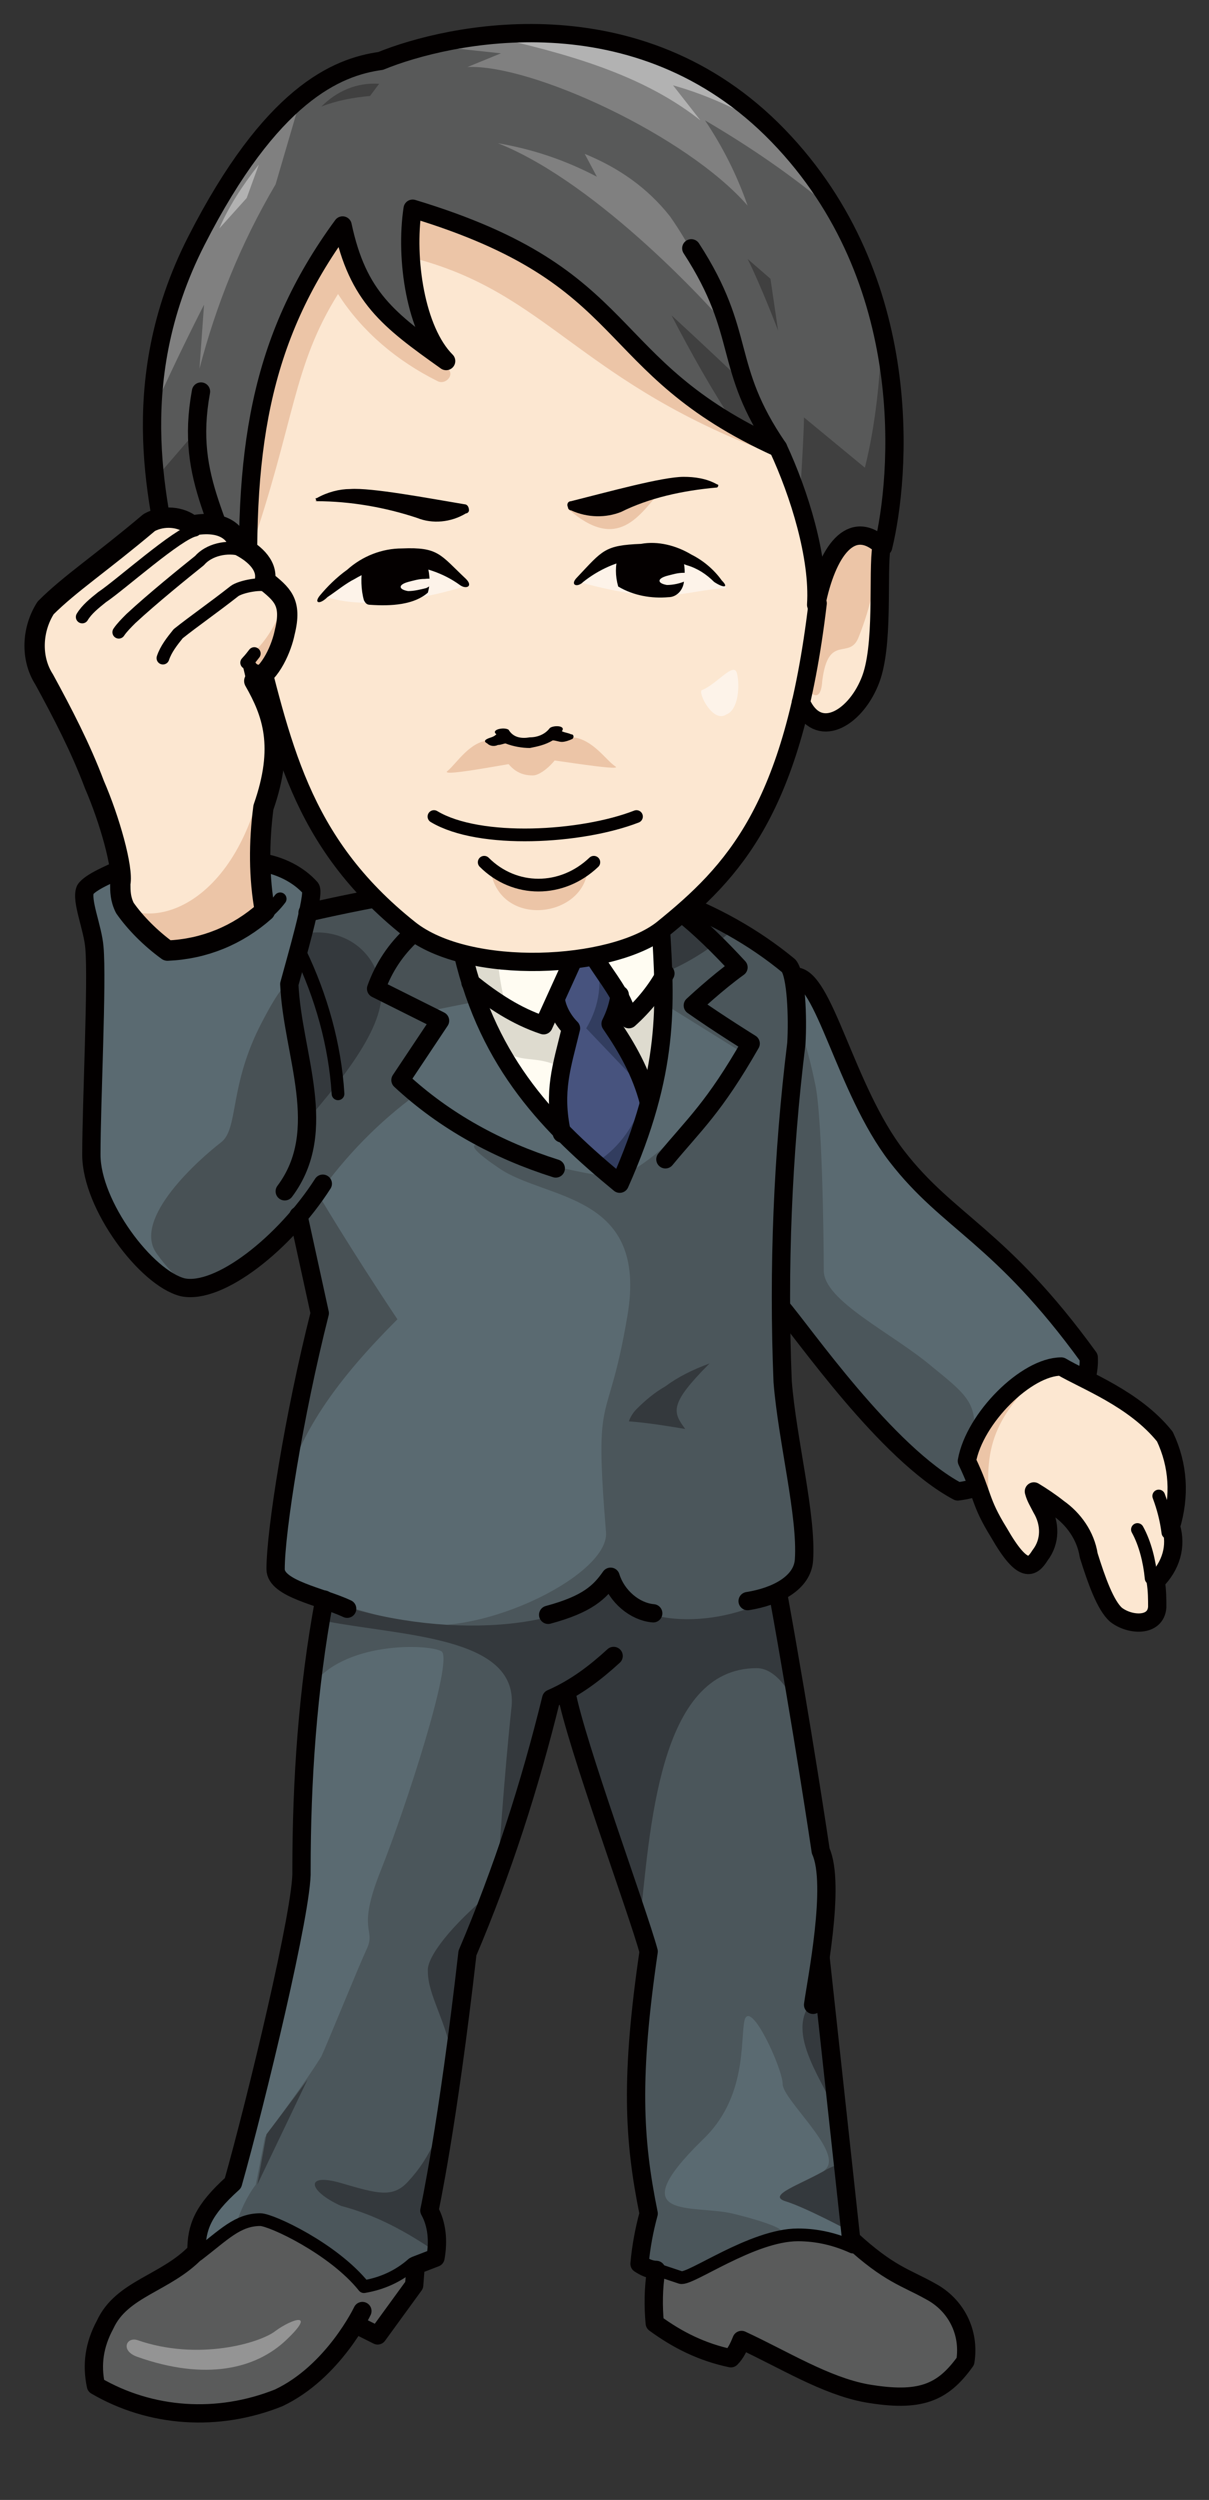 <?xml version="1.0" encoding="utf-8"?>
<!-- Generator: Adobe Illustrator 21.1.0, SVG Export Plug-In . SVG Version: 6.00 Build 0)  -->
<svg version="1.1" id="レイヤー_1" xmlns="http://www.w3.org/2000/svg" xmlns:xlink="http://www.w3.org/1999/xlink" x="0px"
	 y="0px" viewBox="0 0 79.4 164.1" style="enable-background:new 0 0 79.4 164.1;" xml:space="preserve">
<rect x="0" y="0" width="79.4" height="164.1" fill="#333333" stroke="none"/>
<style type="text/css">
	.st0{fill:#5A5B5B;}
	.st1{fill:#5A6A71;}
	.st2{opacity:0.8;fill:#485155;enable-background:new    ;}
	.st3{fill:#485155;}
	.st4{fill:#FFFCF2;}
	.st5{fill:#DEDBCF;}
	.st6{fill:#47537E;}
	.st7{fill:#323D5F;}
	.st8{fill:#34393D;}
	.st9{fill:none;stroke:#030000;stroke-width:1.201;stroke-linecap:round;stroke-linejoin:round;}
	.st10{fill:none;stroke:#030000;stroke-width:0.836;stroke-linecap:round;stroke-linejoin:round;}
	.st11{fill:#FCE7D1;}
	.st12{fill:#ECC5A7;}
	.st13{fill:#FDF3E9;}
	.st14{fill:#585959;}
	.st15{fill:#808080;}
	.st16{fill:#B2B2B2;}
	.st17{fill:#404040;}
	.st18{fill:#040000;}
	.st19{fill:none;stroke:#030000;stroke-width:1.335;stroke-linecap:round;stroke-linejoin:round;}
	.st20{fill:#949494;}
</style>
<title>アセット 19</title>
<g id="レイヤー_2">
	<g id="文字">
		<path class="st0" d="M14.3,146.9c-2.7,2.6-7.4,3.1-7.9,7.1c-0.1,0.9-0.1,1.9,0,2.7c2.3,1,3.5,2.2,8.2,1.8c3.8-0.3,7.3-2.6,8.8-6.1
			c0.4,0.4,0.8,0.7,1.3,0.9l2.4-3.3C27.2,147,20.8,142,14.3,146.9z"/>
		<path class="st0" d="M42.8,152.6c1.6,0.9,3.2,1.7,5,2.3l0.7-1.2c3.8,1.9,7.6,3.9,9.9,3.7c2.3-0.2,3.8-0.1,4.9-2.4
			c-0.5-2.5-1.4-3.9-3.2-4.9c-1.6-0.8-3-1.8-4.3-2.9c-4.2-3.7-12.6-0.5-12.8,2.2C42.8,150.4,42.8,151.5,42.8,152.6z"/>
		<path class="st1" d="M49.2,147.4c2.3-1,3.8-1.5,6.6-0.4c-0.1-1.8-2-18-2-18c0.3-2.5,0.8-5.9,0.1-7.6c-0.8-4.5-2.8-16.9-2.8-16.9
			c1.4-0.8,2.1-2.4,1.8-4c-0.3-2.1-1.3-7.3-1.5-9.2c-0.1-1.9-0.1-3.6,0-5.5c1.9,2.3,6.5,8.1,8.4,9.7c1,0.9,2.1,1.7,3.2,2.4
			c3.7-0.7,8.6-5.3,8.6-8.8c-2.5-3.3-5.5-6.4-8.5-9.2c-2.5-2.3-4.9-4.7-6.3-7.7c-1.4-3-2.1-7.2-4.5-8.1c-0.4-1.3-1.8-1.9-2.4-2.3
			c-0.6-0.4-10.3-7.6-25.3-2.9c-1.5,0.4-2.8,0.8-4.3,1c0.2-1.7,0.2-2-0.5-2.4c-0.7-0.4-7.1-3.3-13.1,0c-0.5,0.3-1.1,0.6-0.9,1.5
			c0.5,1.6,0.7,3.1,0.7,4.8c0,2.6-0.3,8.4-0.3,10.4c-0.1,1.6,0.1,3.2,0.8,4.7c0.7,1.4,2.5,4.1,4,5c1,0.8,2.4,0.8,3.3,0.2
			c2.1-1.2,3.9-2.6,5.5-4.4c0.5,2.1,1.4,6.4,1.4,6.4c-1.2,4.8-2.8,12.3-2.9,16.1c-0.2,0.6,0.1,1.3,0.6,1.7c0.8,0.4,1.7,0.8,2.5,1.1
			c-1,6.1-1.5,12.2-1.5,18.2c-0.5,3.4-4.5,20.2-4.5,20.2c-1.5,1.6-2.6,2.5-2.4,4.5c1.6-1.3,3-2.4,4.3-2.2c2.5,0.4,6.7,4.4,7,4.4
			c0.3,0,3-1.3,4.3-1.9c0.1-1.2,0-2.3-0.4-3.4c0.5-2.5,2.3-13.9,2.4-16.7c0.8-1.8,5.2-14,5.6-16.8l0.9-0.4c1,3.8,4.3,14.1,5.4,17
			c-0.9,5-1.3,12.2,0,17.2c-0.3,1.2-0.6,3.3-0.6,3.3c1.5,0.4,2,0.6,2.2,0.7c0.5,0.2,1,0.2,1.5,0C46.2,149,48.4,147.8,49.2,147.4z"/>
		<path class="st2" d="M33.5,75.7c-2-0.7-3.8-1.1-0.7,1s9.8,1.6,8.4,9.7c-1.3,7.7-2.2,4.4-1.4,14.2c0.2,2.9-8.9,7.3-13.7,5.8
			l-4.9-1.4l-0.8,5.8c2-3.1,7.8-2.9,8.6-2.4c0.8,0.6-2.4,10.4-4,14.4s-0.3,3.8-0.9,5.1c-0.6,1.3-2.5,6-3,7.1
			c-1.2,1.9-2.5,3.6-3.7,5.3l-0.6,3.1c-0.6,0.8-1,1.7-1.3,2.6c1.2-0.4,2.4-0.2,3.4,0.4c1.8,1.1,3.4,2.4,5.1,3.6
			c1.3-0.5,4.3-1.9,4.3-1.9c0-1.1-0.2-2.1-0.5-3c1.2-6.2,2.4-13.9,2.5-17.1c1.5-3.8,5-14.5,5.6-16.8L37,111c2.3,8.2,5.1,16.1,5.4,17
			c-1.1,5.7-1.1,13.5,0,17.2l-0.6,3.3l3.1,0.9c0,0,5.2-2.8,6.1-2.9c0.9,0-0.4-0.6-2.9-1.2c-2.5-0.6-7.4,0.5-2-4.8
			c3-2.8,2.5-6.6,2.8-7.9c0.4-1.4,2.5,3.2,2.5,4.2s3.8,4.3,2.9,5.5c-0.9,1.2-4.2,1.8-2.7,2.1c1.5,0.5,2.8,1.1,4.1,1.9
			c-0.6-5.7-1.9-17.2-1.9-17.2c0.5-2.5,0.5-5.1,0.1-7.6l-2.8-16.9c1.5-1,2.1-1.3,1.6-5.2c-0.5-3.8-1.7-10.4-1.3-13.5
			c1.2,1.4,6.5,8.8,11.6,12.2l1.3-0.3l-0.7-1.8c0.9-3.7,0.3-4.1-2.4-6.3c-2.6-2.2-7.1-4.3-7.1-6.3S54,72.9,53.5,71
			c-0.4-2-1-3.7-1-3.7L52.1,64c-0.6-1-7.3-5.1-7.2-4.6c0.1,0.5-1.5,1.7-1.5,1.7l0.7,5.1l4.5,2.8c0,0-3.5,6.3-8,8.3
			C39,77.2,35.4,76.4,33.5,75.7z"/>
		<path class="st3" d="M12.8,84.5c2.6-1,5-2.6,7-4.7l1.4,6.4c0,0-1.9,7.6-2.4,11.2c1.1-3.6,3.3-6.8,7.3-10.8
			c-3.2-4.8-5.2-8.2-5.2-8.2c1.8-2.5,3.9-4.7,6.5-6.6l-1-0.5l2.7-4.2l-1.1-0.7l3.5-0.7l-0.8-2.8c-2.3-0.8-4.3-2.1-6-3.7l-4.3,1
			l-1.2,4.6c-0.3-0.5-0.8,0-2,2.3c-2.2,4.2-1.5,7-2.7,7.9c-1.3,1-5.9,5-4.2,7.3C11.8,84.4,12.8,84.5,12.8,84.5z"/>
		<path class="st4" d="M39.3,62.5c-2.8,0.8-5.9,0.9-8.7,0.3c0.7,3,2,6,3.7,8.6c1.8,2.4,3.9,4.4,6.3,6.3c1.2-2.5,2.1-5,2.6-7.6
			c0.4-3,0.5-6.1,0.2-9C42.2,61.6,40.8,62.2,39.3,62.5z"/>
		<path class="st5" d="M32.7,63.1c0.1,1.1,0.3,2.2,0.6,3.2l2.3,1.1l0.9-1.4l4.3-0.4c0,0-0.4,1.6,0,1.5c0.4-0.1,2.7-3,2.7-3
			c-0.1,2.6-0.4,5.2-0.9,7.7c-1.3,0-6.1-1.9-6.1-1.9c-1.5-0.6-2.2-0.1-3.6-1c-1.1-2-1.9-4-2.3-6.3C31.9,63,32.7,63.1,32.7,63.1z"/>
		<path class="st6" d="M39.1,62.8l-1.8,0.3c-0.5,1.6-1,3-1,3c0.3,0.5,0.6,1,0.9,1.4c-0.7,3.2-0.9,4.9-0.5,6.9
			c1.3,1.4,3.7,3.3,3.7,3.3c1-1.9,1.7-3.8,2.1-5.8c-0.7-1.7-1.6-3.1-2.5-4.6c0.5-1,0.7-1.6,0.7-1.6C40.2,64.5,39.8,63.6,39.1,62.8z"
			/>
		<path class="st7" d="M39.1,62.8l1.7,2.8l-0.7,1.6l2.5,4.6l-4.1-4.3C39.4,66,39.6,64.3,39.1,62.8z"/>
		<path class="st7" d="M42.2,72.3l-1.4,5l-1.5-1.1C40.7,75.3,41.7,73.8,42.2,72.3z"/>
		<path class="st8" d="M21.3,105v1.4c5.1,1,12.7,1,12.3,5.6c-0.5,4.6-0.9,10.8-0.9,10.8c2.2-6.3,3.6-11.2,3.6-11.2l0.9-0.4l4.8,15.2
			c0.7-6.2,1.2-16.9,7.7-16.9c1.4,0,2.5,2,2.8,3.1c-0.8-4.3-1.5-8-1.5-8c-2.6,2-9.5,2.8-10.9-0.9C38.2,107,28.9,107.8,21.3,105z"/>
		<path class="st8" d="M32.4,124.1l-1.7,4.1l-0.9,7.2c-0.5-2.8-1.7-4.4-1.7-6C28,128.5,29.6,126.4,32.4,124.1z"/>
		<path class="st8" d="M29.4,137.5c-0.2,1.4-1.5,7.7-1.5,7.7c0.4,0.9,0.6,1.8,0.7,2.6c-1.9-1.3-3.9-2.4-6.2-3c-2.2-1-2.4-2.2,0-1.5
			c2.4,0.7,3.4,1,4.4-0.1C28.3,141.6,29.1,139.6,29.4,137.5z"/>
		<path class="st8" d="M20.2,136.5c-0.8,1.1-2.7,3.6-2.7,3.6l-0.6,3.3L20.2,136.5z"/>
		<path class="st8" d="M54.3,142.4c-1.7,1-4,1.7-2.7,2.1c1.3,0.4,4.1,1.9,4.1,1.9l-0.4-3.9C55.4,142.4,55.4,141.8,54.3,142.4z"/>
		<path class="st8" d="M53.1,131.7c-1.5,2.3,1.7,5.8,2,7.7c-0.5-4.5-1.1-9.8-1.1-9.8L53.1,131.7z"/>
		<path class="st8" d="M45,59.5l-1.7,1.4l0.2,3c1.8-0.7,3.4-1.8,4.8-3L45,59.5z"/>
		<path class="st8" d="M20.2,73.5c3.8-4.4,5.7-7.5,4.5-9.8c-0.8-1.9-2.8-2.8-4.8-2.4c-0.6,2.3-0.9,3.2-0.9,3.2
			C19.6,67.5,20,70.5,20.2,73.5z"/>
		<path class="st8" d="M46.6,89.5c-1.1,0.4-2.1,0.9-2.9,1.5c-0.7,0.4-1.3,0.9-1.9,1.5c-0.2,0.2-0.4,0.5-0.5,0.8
			c1.3,0.1,2.5,0.3,3.7,0.5C44.2,92.7,43.9,92.2,46.6,89.5z"/>
		<path class="st9" d="M20.2,59.9c4.8-1.1,9.6-1.9,14.5-2.3c3.1-0.1,6.4,0.4,9.3,1.4c2.8,1,5.5,2.5,7.8,4.4c0.5,0.6,0.6,3.4,0.5,5.1
			c-0.9,7.3-1.2,14.8-0.9,22.2c0.3,3.8,1.6,8.8,1.4,11.7c-0.1,1.5-1.8,2.4-3.7,2.7"/>
		<path class="st9" d="M22.8,105.6c-1.7-0.8-4.7-1.3-4.7-2.6c0-2.5,1.2-10.1,2.9-16.8c0,0-0.7-3.2-1.4-6.4"/>
		<path class="st9" d="M21.3,105c-1.1,5.9-1.5,11.9-1.5,17.8c0.1,2.4-3,15.2-4.5,20.5c-2,1.8-2.4,2.9-2.4,4.5c-2,2.1-4.9,2.4-6,4.8
			c-0.7,1.3-0.9,2.6-0.6,4c3.6,2.1,8,2.4,12,0.8c3.6-1.7,5.5-5.7,5.5-5.7"/>
		<path class="st9" d="M23.4,152.6l1.4,0.7l2.4-3.3l0.1-1.3l1.3-0.5c0.2-1.1,0.1-2.2-0.4-3.1c0,0,1.2-5.5,2.5-16.9
			c2.3-5.4,4.1-11,5.5-16.7c1.6-0.7,2.9-1.7,4.1-2.8"/>
		<path class="st9" d="M51.1,104.6c1.6,8.8,2.8,16.9,2.8,16.9c1,2.2-0.3,8.6-0.5,10.1"/>
		<path class="st9" d="M37.2,111.1c0.6,3.3,4.7,14.4,5.4,17c-1.2,8.2-1,12.3,0,17.2c-0.3,1.1-0.5,2.2-0.6,3.3
			c0.3,0.2,0.7,0.4,1.1,0.4c-0.2,1.2-0.2,2.4-0.1,3.5c1.5,1.1,3.1,1.9,5,2.3c0.3-0.3,0.5-0.7,0.7-1.2c2.8,1.3,5.5,3,8.2,3.5
			c3.5,0.6,5,0,6.5-2.1c0.3-1.9-0.6-3.7-2.3-4.6c-1.6-0.9-2.7-1.1-5.2-3.4l-2-18.4"/>
		<path class="st9" d="M30.4,62.6c1.7,7.3,5.8,11.4,10.3,15.1c3.3-7.4,3-11.8,2.7-16.8"/>
		<path class="st9" d="M36.5,76.7c-3.8-1.2-7.3-3.1-10.2-5.8l2.6-3.9l-4.2-2.1c0.5-1.4,1.3-2.6,2.4-3.6"/>
		<path class="st9" d="M44.6,59.8c1.4,1.1,2.7,2.4,3.9,3.7c-1.4,1-3,2.5-3,2.5c1.7,1.2,3.8,2.5,3.8,2.5c-2.4,4.2-3.7,5.3-5.6,7.6"/>
		<path class="st9" d="M30.9,64.5c1.5,1.2,3,2.2,4.8,2.8l2-4.4"/>
		<path class="st9" d="M39,62.8c1,1.6,1.8,2.4,2.3,4.1c1-0.9,1.8-1.9,2.4-3"/>
		<path class="st9" d="M36.5,65.6c0.1,0.7,0.5,1.4,1,1.9c-0.6,2.5-1.2,4.1-0.6,6.9"/>
		<path class="st9" d="M40.7,65.3c-0.1,0.7-0.3,1.3-0.6,1.9c1.1,1.6,2,3.2,2.5,5.1"/>
		<path class="st9" d="M36,106c2.6-0.7,3.4-1.5,4.1-2.5c0.4,1.3,1.6,2.3,2.8,2.4"/>
		<path class="st9" d="M21.2,77.7c-2.5,3.9-6.8,7.3-9.2,6.8c-2.4-0.6-6-5.4-6-8.7c0-3.4,0.4-11.4,0.2-13.6c-0.1-1.3-0.9-3.1-0.6-3.8
			c0.3-0.5,1.8-1.1,2.2-1.3"/>
		<path class="st9" d="M17.1,56.6c1.3,0.2,2.5,0.8,3.3,1.7c0.3,0.4-1,4.8-1.4,6.3c0.2,4.6,2.7,9.6-0.3,13.6"/>
		<path class="st10" d="M19.7,62.5c1.4,2.9,2.3,6.1,2.5,9.3"/>
		<path class="st10" d="M13,148c1.7-1.3,2.6-2.3,4.1-2.3c0.7,0,4.8,1.9,6.8,4.4c1.2-0.2,2.3-0.7,3.2-1.5"/>
		<path class="st10" d="M43.2,149c0,0,0.9,0.3,1.5,0.5c0.6,0.2,4.7-2.8,7.7-2.8c1.3,0,2.5,0.3,3.6,0.8"/>
		<path class="st9" d="M52.2,64.1c1.9-0.1,3.3,7.4,6.7,11.8s6.8,5.2,12.6,13.2c0.2,3.4-4.4,8.3-8.6,8.8
			c-4.7-2.5-10.2-10.5-11.6-12.1"/>
		<path class="st11" d="M52.4,46.1c-2,8.6-5.3,11.8-9.1,14.9c-3.2,2.6-12.6,3.1-16.6,0c-4.4-3.4-7.5-8.2-8.8-13.6
			c-1.4,1.1-3,1.7-4.4-0.7c-1.2-2-0.6-2.6-2.2-7.6c-0.1-0.6-0.1-1.3,0-2c0.8-6.4,2.6-23.2,12.3-25.9s29.4,9.4,31.9,17.9
			c0.8,2.5,2.3,6.7,2.3,6.7c-0.1,2.7,0.1,6.7-0.6,8.1C56.8,45.5,54.7,49.6,52.4,46.1z"/>
		<path class="st12" d="M15,35.9c-0.4-1.9-0.5-3.8-0.4-5.8c0.6-6.5,3.7-14.9,10-17.1C39.3,7.7,51.3,30,51.3,30
			C38,25.2,36.1,19.2,27,16.9c0,0-0.4,2.9,2.5,7.4c0.3,0.4-0.3,1-0.8,0.7c-2.6-1.3-4.9-3.2-6.5-5.7c-3,4.8-2.8,8.3-5.8,17L15,35.9z"
			/>
		<path class="st12" d="M37.3,33.4c1.2-0.2,6.2-1.3,6.2-1.3C42,33.8,40.6,36.3,37.3,33.4z"/>
		<path class="st12" d="M32.6,48.6c0.7,2.1,1.7,2.3,2.4,2.3s2.2-1.5,2-2.5c-0.3-0.2-0.5-0.1-0.5-0.1c-1,0.8-2.5,0.9-3.5,0.2
			L32.6,48.6z"/>
		<path class="st12" d="M32.2,57c0.5,4,6.2,3.3,6.4,0C36.4,58.2,34.4,58.9,32.2,57z"/>
		<path class="st12" d="M33.5,49c0,0,0-0.5-1.3-0.4c-1.3,0-2.2,1.5-2.8,2c-0.7,0.5,5.1-0.7,5.7-0.7S33.5,49,33.5,49z"/>
		<path class="st12" d="M36.3,48.8c0,0,0-0.5,1.3-0.4s2.2,1.5,2.8,1.9c0.7,0.4-5.1-0.6-5.7-0.6C34.1,49.7,36.3,48.8,36.3,48.8z"/>
		<path class="st12" d="M52.8,44c0.4-1.9,0.7-3.7,0.7-5.6c1.3-2.5,2.5-4.4,4.3-2.7c-0.2,2.1-0.6,4.1-1.4,6.1c-0.6,1.6-2-0.3-2.4,2.9
			C53.9,46.5,52.8,45.4,52.8,44z"/>
		<path class="st13" d="M21.2,39.1c1.5-1.4,3.4-2.2,5.4-2.3c1.5,0,2.9,0.6,3.9,1.7C28.5,39.1,24.1,40.2,21.2,39.1z"/>
		<path class="st13" d="M38,38.2c1.5-1.4,2.7-1.8,5.4-1.8c1.7-0.1,3.3,0.7,4.3,2.2C44.6,38.8,43.9,39.8,38,38.2z"/>
		<path class="st14" d="M23.7,4.3c-3.5,1-6.8,3.8-10.2,10.5c-3.7,6.9-4.5,15-2.1,22.4c1.6-1.2,2.4-1.4,3.6-0.8
			c0.9,2.5,1.3,3.9,1.3,3.9c-0.1-7.3,0.2-12.3,1.6-16.4c1.2-3.1,2.7-6.2,4.6-9c0.7,2.5,0.6,3.6,5.6,7.8c-1-3.9-1.6-6.4-1.1-9.1
			c3.7,1.3,8,2.8,10.9,5.5c2.8,2.6,6.9,7.3,9.5,8.4c2.6,1.2,3.5,1.7,3.5,1.7c1.3,2.3,2.8,6.9,2.6,9.2c1.3-2.9,2.4-3.8,4.3-2.7
			c1-4.1,0.9-10.7,0-13.8S54.2,8.5,45.3,4.3C38.5,1.2,30.6,1.1,23.7,4.3z"/>
		<path class="st13" d="M46.1,45.3c1-0.4,2.1-1.9,2.3-1.1c0.2,0.8,0.1,2.4-0.7,2.7C46.8,47.5,45.8,45.4,46.1,45.3z"/>
		<path class="st15" d="M19.8,6.3c-4,3.4-9.4,11.8-9.7,20.6c1.4-3.2,3.3-6.9,3.3-6.9l-0.3,4.2c1.1-4.2,2.7-8.2,5-12.1L19.8,6.3z"/>
		<path class="st15" d="M28.2,3c5.6-1,9.4-1.5,13.2,0s10.8,5.2,13.2,10.7c-2.6-2.2-5.4-4.1-8.3-5.8c1.2,1.8,2.1,3.6,2.8,5.6
			c-4-4.6-14.2-9.3-18.4-9.1l2.2-0.9L28.2,3z"/>
		<path class="st15" d="M44,14.2c-1.5-1.9-3.4-3.2-5.6-4.1l0.8,1.5c-2.1-1.1-4.2-1.8-6.5-2.2c6.8,2.7,14.4,11.3,14.4,11.3
			C46.5,18.4,45.4,16.2,44,14.2z"/>
		<path class="st16" d="M51.1,8.7c-6.2-6.5-13.9-6.2-18.4-6.2c5.8,1.3,10,2.8,13.3,5.4l-1.8-2.3C46.7,6.3,48.9,7.4,51.1,8.7z"/>
		<path class="st16" d="M14.4,15l1.8-2l0.8-2.2C15.9,12.2,15,13.6,14.4,15z"/>
		<path class="st17" d="M12.8,28.4l-2.5,2.9l0.3,2.6l2.3,0.7h1.6C13.4,32.7,12.8,30.5,12.8,28.4z"/>
		<path class="st17" d="M52.8,27.4c0,1.2-0.3,5.8-0.3,5.8l1.4,4.6c0,0,1.3-3.8,4-2c0.6-3.2,1.2-9.9,0-13.8c-0.1,2.9-0.4,5.9-1.1,8.7
			L52.8,27.4z"/>
		<path class="st17" d="M24.9,5.5l-0.6,0.8c-1.1,0.1-2.2,0.3-3.2,0.7C22.1,6,23.4,5.4,24.9,5.5z"/>
		<path class="st17" d="M49.1,17c0.9,1.8,2,4.7,2,4.7l-0.5-3.4L49.1,17z"/>
		<path class="st17" d="M48.9,25.2c-2.5-2.4-4.8-4.5-4.8-4.5c1.3,2.5,2.7,5,4.3,7.4l2.3,0.9L48.9,25.2z"/>
		<path class="st9" d="M45.4,16.3c3.7,5.7,2,7.7,5.7,13.1C39.2,24,42,18.2,27.1,13.7c-0.5,3.3,0.2,8,2.2,10
			c-3.8-2.7-5.8-4.2-6.8-8.9c-5.5,7.5-6.6,14.9-6.1,26.2c-1.6-6.8-4.3-9.3-3.2-15.3"/>
		<path class="st9" d="M15.1,36.5c-1.5-0.5-3.2-0.7-3.6,1.3c0,2.7,1,4.4,1.4,7c0.2,1.2,2,5.8,5.1,2.5"/>
		<path class="st9" d="M51.1,29.4c1.4,3,2.7,7.2,2.5,10.3c0.7-3.5,2.3-5.8,4.4-3.8c1.1-4.5,2.3-17.5-6.9-27S29.4,2.2,25,4
			c-2.9,0.4-7.2,2.2-12.1,11.8s-2.3,17.9-1.6,22"/>
		<path class="st9" d="M57.9,35.8c-0.3,1.8,0.2,6.7-0.8,9c-1,2.4-3.4,3.8-4.5,1.3"/>
		<path class="st18" d="M47.1,32C47.1,32,47.1,31.9,47.1,32c0.1-0.1,0.1-0.2,0-0.2c-0.7-0.4-1.5-0.5-2.2-0.5c-1.4,0-5,1-7.4,1.6
			c-0.2,0-0.3,0.2-0.2,0.4c0,0.1,0.1,0.2,0.2,0.2c1.1,0.5,2.3,0.5,3.3,0.1C42.6,32.7,44.8,32.2,47.1,32z"/>
		<path class="st18" d="M20.8,32.9C20.7,32.9,20.7,32.8,20.8,32.9c-0.1-0.2-0.1-0.2,0-0.2c0.7-0.4,1.5-0.6,2.2-0.6
			c1.4-0.1,5.1,0.6,7.5,1c0.2,0,0.3,0.2,0.3,0.4c0,0.1-0.1,0.2-0.2,0.2c-1,0.6-2.2,0.7-3.2,0.3C25.3,33.3,23,32.9,20.8,32.9z"/>
		<path class="st18" d="M47.4,38.1c-0.5-0.7-1.2-1.3-2-1.7c-1-0.6-2.2-0.9-3.3-0.7c-2.4,0.1-2.5,0.4-4.2,2.2c-0.5,0.5,0,0.7,0.4,0.3
			c1-0.8,2.3-1.4,3.5-1.5c1.1-0.1,2.3,0,3.3,0.4c0.7,0.2,1.3,0.6,1.8,1.1C47.5,38.6,47.9,38.6,47.4,38.1z"/>
		<path class="st18" d="M40.6,36.5c-0.2,0.6-0.2,1.3,0,2c1,0.6,2.2,0.8,3.3,0.7c0.5,0,0.9-0.4,1-0.9c0.1-0.6,0.1-1.2-0.1-1.8
			C43.4,36.4,42,36.4,40.6,36.5z"/>
		<path class="st18" d="M21,39.1c0.5-0.6,1.1-1.2,1.8-1.7c1-0.9,2.3-1.4,3.6-1.4c2.4-0.1,2.5,0.4,4.2,2c0.5,0.5,0,0.7-0.4,0.4
			c-1.1-0.8-2.4-1.2-3.6-1.3c-1.2,0-2.3,0.3-3.3,0.9c-0.6,0.3-1.2,0.8-1.8,1.2C21,39.7,20.6,39.6,21,39.1z"/>
		<path class="st18" d="M28,36.9c0.2,0.6,0.3,1.3,0.1,2c-0.9,0.8-2.4,0.9-3.8,0.8c-0.2,0-0.3-0.1-0.4-0.3c-0.2-0.7-0.2-1.5-0.1-2.2
			C25.2,36.9,26.7,36.8,28,36.9z"/>
		<path class="st10" d="M28.5,53.6c3,1.8,9.7,1.4,13.3,0"/>
		<path class="st10" d="M31.8,56.6c2,2,5.1,2,7.2,0"/>
		<path class="st18" d="M34.8,48.4c0.5,0,1-0.2,1.3-0.6c0.2-0.2,1.1-0.2,0.8,0.2c0.2,0.1,0.4,0.1,0.6,0.2c0.2,0,0.2,0.2,0.1,0.3
			c-0.2,0.1-0.5,0.2-0.7,0.2s-0.4-0.1-0.6-0.1c-0.5,0.3-1,0.4-1.5,0.5c-0.5,0-1.1-0.1-1.6-0.3c-0.1,0-0.3,0.1-0.5,0.1
			c-0.2,0.1-0.5,0.1-0.7-0.1c-0.2-0.1-0.2-0.2,0-0.3c0.2-0.1,0.4-0.1,0.6-0.3c-0.4-0.3,0.5-0.5,0.8-0.3
			C33.7,48.4,34.2,48.5,34.8,48.4z"/>
		<path class="st9" d="M16.5,41c2,7.7,3.1,14.2,10.4,20c3.9,3.1,13.3,2.6,16.6,0c4.7-3.8,8.6-7.9,10.2-21.4"/>
		<path class="st11" d="M69.5,99c-0.5-0.4-1.1-0.8-1.6-1.1c0.1,0.4,0.3,0.7,0.5,1.1c0.6,1,0.6,2.2-0.1,3.1c-0.5,0.8-1.1,1.3-2.7-1.5
			c-1.3-2.1-1-2.4-2.1-4.7c0.5-2.8,3.9-6.2,6.2-6.2c1.5,0.9,4.8,2.1,6.8,4.6c0.9,1.9,1,3.9,0.4,5.9c0.4,1.3,0,2.6-1,3.6
			c0.1,0.6,0.1,1.2,0.1,1.7c-0.1,1.3-1.8,1.2-2.7,0.5c-0.7-0.6-1.3-2.3-1.8-3.9C71.3,100.8,70.5,99.7,69.5,99z"/>
		<path class="st11" d="M17.4,59.8c-1.8,1.6-4,2.5-6.4,2.6c-1.1-0.8-2.1-1.8-2.8-2.8C7.9,59,7.9,58.5,7.9,58c0.2-1-0.7-4.2-1.7-6.5
			c-0.9-2.4-2.1-4.7-3.3-6.9C2,43.2,2.1,41.3,3,39.9c1.6-1.6,3.6-2.9,6.8-5.6c0.9-0.5,2.1-0.4,2.8,0.2c2.1-0.4,2.9,0.5,3.1,1.3
			c0.8,0.4,1.9,1.2,1.7,2.3c1.1,0.9,1.8,1.4,1.3,3.4c-0.2,1-0.9,2.7-2,3.2c1.2,2.1,2,4.3,0.6,8.3C17,55.3,17,57.6,17.4,59.8z"/>
		<path class="st12" d="M68.6,89.9c-1.5,0.8-4.4,2.8-5,5.8c0.2,1.5,0.7,2.8,1.5,4C64.5,95.2,65.1,93.2,68.6,89.9z"/>
		<path class="st12" d="M18.7,39.3c-0.4,1.6-1.6,3.4-2.5,3.8c0,0.5,0.2,1,0.5,1.4C18.5,43.5,19.4,41.3,18.7,39.3z"/>
		<path class="st12" d="M17.7,47.6c0.4,1.5,0.4,3,0,4.5c-0.7,2.5-0.9,4.9-0.6,7.4c-1.6,1.8-3.8,2.8-6.2,2.8c-1.1-0.9-2-1.8-2.8-2.7
			C11.5,61.2,17.1,57.6,17.7,47.6z"/>
		<path class="st13" d="M27.9,38c-0.4,0-0.7,0.1-1.1,0.2c-0.7,0.2-0.6,0.5,0,0.6c0.4,0,0.8-0.1,1.2-0.2C28.6,38.3,28.7,37.9,27.9,38
			z"/>
		<path class="st13" d="M44.9,37.6c-0.4,0-0.7,0.1-1.1,0.2c-0.7,0.2-0.6,0.5,0,0.6c0.4,0,0.9-0.1,1.3-0.3
			C45.6,37.9,45.7,37.6,44.9,37.6z"/>
		<path class="st9" d="M69.5,99c-0.5-0.4-1.1-0.8-1.6-1.1c0.1,0.4,0.3,0.7,0.5,1.1c0.6,1,0.6,2.2-0.1,3.1c-0.5,0.8-1.1,1.3-2.7-1.5
			c-1.3-2.1-1-2.4-2.1-4.7c0.5-2.8,3.9-6.2,6.2-6.2c1.5,0.9,4.8,2.1,6.8,4.6c0.9,1.9,1,3.9,0.4,5.9c0.4,1.3,0,2.6-1,3.6
			c0.1,0.6,0.1,1.2,0.1,1.7c-0.1,1.3-1.8,1.2-2.7,0.5c-0.7-0.6-1.3-2.3-1.8-3.9C71.3,100.8,70.5,99.7,69.5,99z"/>
		<path class="st19" d="M17.4,59.8c-1.8,1.6-4,2.5-6.4,2.6c-1.1-0.8-2.1-1.8-2.8-2.8C7.9,59,7.9,58.5,7.9,58c0.2-1-0.7-4.2-1.7-6.5
			c-0.9-2.4-2.1-4.7-3.3-6.9C2,43.2,2.1,41.3,3,39.9c1.6-1.6,3.6-2.9,6.8-5.6c0.9-0.5,2.1-0.4,2.8,0.2c2.1-0.4,2.9,0.5,3.1,1.3
			c0.8,0.4,1.9,1.2,1.7,2.3c1.1,0.9,1.8,1.4,1.3,3.4c-0.2,1-0.9,2.7-2,3.2c1.2,2.1,2,4.3,0.6,8.3C17,55.3,17,57.6,17.4,59.8z"/>
		<path class="st10" d="M18.4,59c-0.3,0.4-0.7,0.8-1.1,1.1"/>
		<path class="st10" d="M75.6,103.6c-0.1-1.1-0.4-2.3-0.9-3.2"/>
		<path class="st10" d="M76.1,98.2c0.3,0.8,0.5,1.6,0.6,2.4"/>
		<path class="st10" d="M17.7,38.5c-0.4-0.3-1.9,0-2.3,0.3c-1.4,1.1-2.7,2-3.7,2.8c-0.4,0.5-0.8,1-1,1.6"/>
		<path class="st10" d="M16.6,44.7c-0.1-0.5-0.2-0.9-0.3-1.3c0.2,0.8,1,1,1.9-0.2"/>
		<path class="st10" d="M15.9,36.1c-1-0.3-2.2,0-2.8,0.7c-1,0.8-3.1,2.5-4.5,3.8c-0.3,0.3-0.6,0.6-0.8,0.9"/>
		<path class="st10" d="M12.8,34.8c-1.1,0.2-4.9,3.6-6.1,4.4c-0.5,0.4-1,0.8-1.3,1.3"/>
		<path class="st10" d="M16.2,43.5c0,0,0.2-0.2,0.5-0.6"/>
		<path class="st20" d="M9,154.7c4.5,1.6,7.8,0.8,9.8-1.1c2-1.9,0.4-1.4-0.7-0.6c-1,0.8-5.1,2-9.1,0.6C8.3,153.4,7.9,154.3,9,154.7z
			"/>
	</g>
</g>
</svg>

